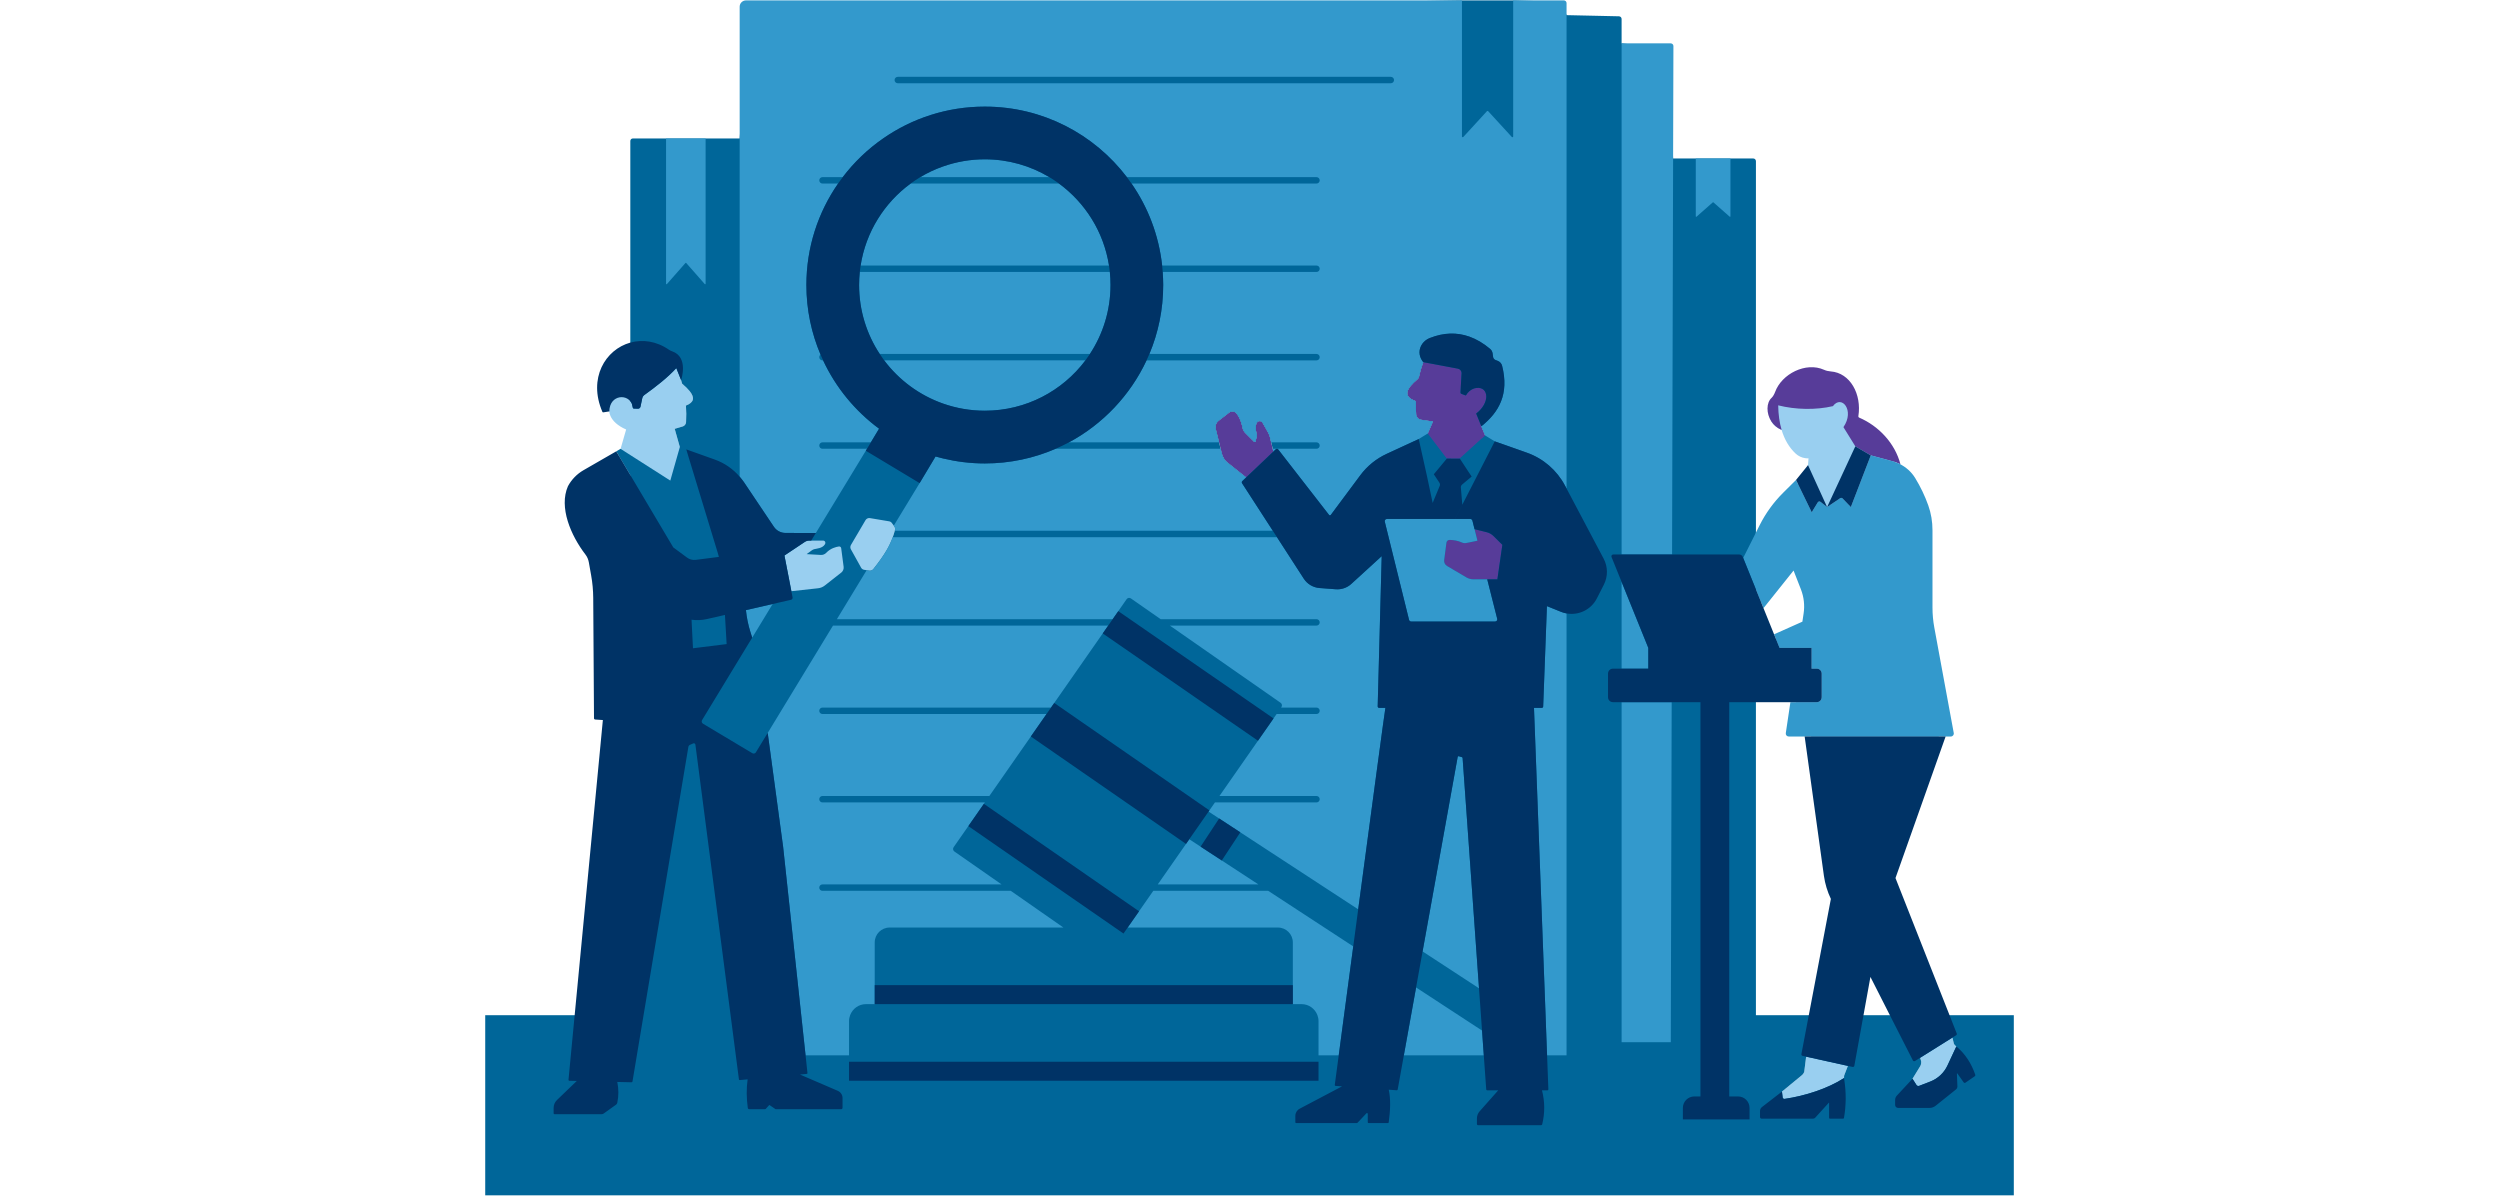 <?xml version="1.0" encoding="UTF-8"?> <svg xmlns="http://www.w3.org/2000/svg" xmlns:xlink="http://www.w3.org/1999/xlink" width="1200" zoomAndPan="magnify" viewBox="0 0 900 431.25" height="575" preserveAspectRatio="xMidYMid meet" version="1.0"><defs><clipPath id="7830466357"><path d="M 174.68 0 L 724.973 0 L 724.973 430.5 L 174.68 430.5 Z M 174.68 0 " clip-rule="nonzero"></path></clipPath></defs><path fill="#99cff0" d="M 710.672 386.859 C 709.309 382.914 707.613 379.492 704.285 376.715 C 704.191 376.637 704.098 376.555 703.996 376.473 C 703.75 376.289 703.555 376.047 703.418 375.77 L 702.875 373.527 L 702.875 373.531 L 702.871 373.527 L 703.531 372.48 C 703.738 372.34 703.832 372.074 703.738 371.832 L 680.008 317.398 L 698.211 264.387 L 700.094 264.387 C 700.766 264.387 701.262 263.785 701.148 263.137 L 692.617 227.371 C 692.176 224.977 691.945 222.547 691.945 220.121 L 694.012 191.508 C 694.012 188.457 693.516 185.414 692.488 182.535 C 691.273 179.137 689.73 176.57 687.812 173.434 C 686.527 171.32 684.68 169.633 682.516 168.5 C 680.527 160.844 675.203 154.188 668.254 151.207 C 668.035 151.113 667.906 150.883 667.953 150.641 C 669.18 142.836 664.855 135.781 657.758 135.273 C 656.938 135.215 656.125 135.031 655.375 134.695 C 648.867 131.746 642.383 136.172 640.012 142.715 C 639.77 143.363 639.262 144.355 638.742 144.816 C 636.492 146.836 636.105 150.824 639.07 153.375 C 639.078 153.387 639.09 153.395 639.102 153.402 C 639.367 153.629 639.656 153.84 639.977 154.039 C 640.016 154.062 640.055 154.086 640.094 154.113 C 640.477 154.344 640.887 154.566 641.352 154.758 C 641.352 154.758 641.355 154.758 641.359 154.758 C 641.367 154.762 641.375 154.758 641.375 154.77 C 642.418 158.25 644.094 161.117 646.453 163.312 C 647.41 164.191 648.609 164.762 649.867 164.938 C 650.262 164.996 650.664 165.016 651.066 164.996 L 650.879 167.449 L 650.867 167.477 L 647.977 173.641 L 643.352 178.23 C 639.918 181.641 637.027 186 634.855 190.324 L 627.133 203.297 L 626.984 202.918 C 626.773 202.395 626.266 202.051 625.699 202.051 L 583.625 201.102 C 583.152 201.102 582.84 201.578 583.016 202.004 L 595.934 233.543 L 595.555 241.746 L 581.625 242.699 C 580.652 242.699 579.855 243.5 579.855 244.469 L 580.383 249.285 C 580.383 250.266 581.18 251.055 582.152 251.055 L 613.871 251.098 L 613.516 395.82 L 611.32 395.82 C 609.043 395.82 607.004 395.691 607.004 397.969 L 607.004 402.098 L 628.684 402.191 L 628.684 398.066 C 628.684 395.785 626.746 395.406 624.469 395.406 L 621.289 395.406 L 621.504 251.098 L 646.977 250.715 L 644.449 262.383 C 644.348 263.016 644.844 263.594 645.492 263.594 L 651.938 264.453 L 658.812 315.375 C 659.219 318.254 660.074 321.039 661.312 323.664 L 649.035 379.039 C 648.988 379.316 649.164 379.586 649.441 379.652 L 650.211 380.395 L 649.516 385.887 C 649.309 386.406 648.973 386.855 648.531 387.191 L 641.504 392.973 L 635.289 398.531 C 634.84 398.867 634.586 399.398 634.586 399.953 L 634.578 401.289 C 634.578 401.613 634.832 401.867 635.156 401.867 L 651.82 401.684 C 652.121 401.684 652.398 401.555 652.594 401.336 L 659.016 395.738 C 659.059 395.75 659.059 395.762 659.105 395.773 L 659.059 401.527 C 659.059 401.688 659.188 401.816 659.348 401.816 L 662.883 401.77 C 663.023 401.77 663.148 401.664 663.172 401.527 C 663.266 400.973 663.355 400.418 663.426 399.852 C 663.508 399.285 663.566 398.719 663.621 398.152 C 663.633 398 663.633 397.852 663.645 397.699 C 663.727 396.707 663.613 396.422 663.621 395.406 C 663.621 394.992 663.613 394.578 663.602 394.16 C 663.598 394.008 663.586 393.852 663.582 393.699 C 663.562 393.086 663.543 392.477 663.496 391.855 C 663.402 390.664 664.094 389.664 663.898 388.441 C 663.875 388.324 663.863 388.211 663.863 388.094 C 663.84 387.781 663.852 387.469 663.91 387.156 L 665.238 383.723 L 666.219 383.262 C 666.52 383.328 666.809 383.145 666.855 382.844 L 672.984 347.633 L 688.844 380.723 C 688.98 381 689.34 381.105 689.594 380.93 L 691.23 380.82 L 691.473 381.516 C 691.547 381.715 691.594 381.918 691.617 382.125 C 691.664 382.5 691.621 382.879 691.516 383.242 C 691.445 383.477 691.352 383.707 691.219 383.918 L 688.5 388.359 L 683.34 394.547 C 682.938 394.988 682.719 395.543 682.719 396.133 L 682.762 397.32 L 682.988 397.977 L 683.895 398.23 L 694.25 397.707 C 695.023 397.707 695.762 397.453 696.375 396.969 L 703.23 391.801 C 703.566 391.535 703.75 391.117 703.738 390.691 L 704.379 385.945 C 704.379 385.867 704.496 385.832 704.543 385.898 L 707.09 388.949 C 707.23 389.148 707.496 389.195 707.691 389.066 L 710.508 387.367 C 710.672 387.25 710.73 387.043 710.672 386.859 Z M 650.984 220.09 L 649.984 225.004 L 638.207 230.395 L 633.238 217.895 L 646.254 203.375 L 649.492 211.676 C 650.566 214.449 651.438 217.152 650.984 220.09 Z M 663.602 394.145 C 663.598 393.996 663.586 393.848 663.582 393.699 C 663.562 393.09 663.543 392.477 663.496 391.859 C 663.555 392.629 663.586 393.391 663.602 394.145 Z M 354.531 41.984 C 319.051 41.984 295.465 68.148 295.465 103.621 C 295.465 124.848 304.527 141.379 320.402 153.07 L 314.207 163.785 L 313.918 164.293 L 295.082 192.621 L 293.211 192.68 L 281.684 193.016 C 280.027 193.004 278.48 192.18 277.555 190.805 L 267.23 176.031 C 264.688 172.25 261.012 169.383 256.723 167.855 L 247.945 164.723 L 246.43 164.18 L 244.742 160.941 L 242.895 154.375 L 245.75 153.531 C 245.957 153.473 246.141 153.359 246.316 153.23 C 246.695 152.93 246.961 152.48 246.984 151.969 C 247.102 149.98 247.09 147.992 246.941 146.004 C 249.84 144.871 250.211 143.219 248.281 140.801 C 247.633 140.004 246.73 139.113 245.574 138.129 C 245.516 137.922 245.461 137.727 245.391 137.531 C 245.332 137.297 245.262 137.078 245.195 136.848 C 245.195 136.848 245.195 136.848 245.195 136.836 C 245.207 136.824 245.219 136.789 245.219 136.754 C 245.344 135.91 246.27 129.285 242.43 127.527 C 242.039 127.344 241.633 127.215 241.285 126.973 C 236.441 123.633 231.297 122.984 226.914 124.281 C 218.602 126.719 212.996 136.086 217.238 147.078 C 217.285 147.207 217.41 147.277 217.551 147.254 L 219.32 148.109 C 219.363 148.652 219.516 149.219 219.781 149.785 C 220.543 151.508 222.324 153.277 225.41 154.617 L 223.41 161.578 L 224.234 163.195 L 222.777 164.039 L 212.453 169.984 C 210.082 171.348 208.141 173.348 206.844 175.754 C 206.035 177.59 205.688 179.578 205.688 181.637 C 205.688 188.055 208.566 193.719 212.59 198.945 C 213.215 199.754 213.605 200.703 213.793 201.707 L 214.625 206.402 C 215.109 209.098 215.352 211.824 215.375 214.555 L 216.348 257.031 C 216.348 257.273 216.543 257.469 216.773 257.48 L 219.539 257.668 L 208.336 365.469 L 206.059 387.344 C 206.035 387.539 206.184 387.711 206.383 387.711 L 209.93 388.117 L 201.734 396.047 C 200.957 396.789 199.953 399.32 199.953 399.32 C 199.953 399.516 200.102 399.668 200.301 399.668 L 215.93 399.414 C 216.254 399.414 216.566 399.285 216.797 399.066 L 220.59 396.07 C 220.777 395.898 220.902 395.668 220.961 395.41 C 221.48 392.938 221.469 390.613 220.961 388.117 L 226.637 387.863 C 226.801 387.875 226.949 387.758 226.984 387.598 L 247.25 267.957 C 247.309 267.633 247.527 267.367 247.828 267.227 L 250.559 266.105 C 250.883 265.969 251.254 266.176 251.309 266.535 L 267.266 387.109 C 267.289 387.25 267.402 387.344 267.543 387.344 L 270.535 387.215 C 270.062 390.5 269.797 393.793 270.281 397.367 C 270.316 397.621 270.547 397.816 270.812 397.816 L 274.941 397.621 C 275.148 397.621 275.336 397.504 275.426 397.309 L 276.457 396.176 C 276.492 396.094 276.605 396.082 276.664 396.152 L 280.008 397.703 C 280.109 397.84 280.262 397.91 280.422 397.91 L 300.633 397.793 C 300.922 397.793 301.152 397.562 301.152 397.273 L 301.742 395.25 C 301.742 394.141 301.07 393.133 300.055 392.684 L 285.844 386.879 L 288.551 384.418 C 288.699 384.418 288.816 384.277 288.793 384.129 L 276.805 310.098 L 273.672 268.293 L 273.348 263.934 L 311.895 205.441 L 311.949 205.352 L 311.98 205.309 L 311.953 205.352 L 312.008 205.27 L 312.25 205.309 L 312.945 205.418 C 313.223 205.465 313.488 205.418 313.742 205.328 C 313.758 205.32 313.77 205.309 313.785 205.305 C 313.895 205.258 314 205.203 314.094 205.133 C 314.203 205.055 314.305 204.961 314.391 204.852 C 315.383 203.605 316.32 202.367 317.199 201.117 C 317.906 200.102 318.574 199.082 319.176 198.055 C 319.641 197.258 320.055 196.449 320.449 195.625 C 320.809 194.898 321.117 194.148 321.398 193.383 C 321.535 193.004 321.664 192.633 321.777 192.238 C 321.895 191.859 322.008 191.465 322.113 191.07 L 322.125 191.07 C 322.137 191.023 322.148 190.969 322.16 190.91 C 322.172 190.863 322.195 190.805 322.207 190.746 C 322.285 190.402 322.242 190.031 322.078 189.719 C 322.055 189.676 322.027 189.633 322.004 189.59 C 321.98 189.555 321.965 189.52 321.941 189.488 L 321.758 189.234 L 321.754 189.23 L 328.367 172.297 L 328.438 172.109 L 336.914 160.445 C 342.555 162.062 350.508 162.273 356.66 162.273 C 392.129 162.273 412.93 138.086 412.93 102.602 C 412.93 67.133 390.004 41.984 354.531 41.984 Z M 280.422 216.922 L 270.363 233.375 L 269.68 231.375 L 268.535 228 C 267.727 225.422 267.137 220.668 266.871 218 L 281.184 215.676 Z M 356.59 155.949 C 331.594 155.949 303.312 129.656 303.312 104.66 C 303.312 79.676 326.555 51.258 351.551 51.258 C 376.535 51.258 404.812 76.773 404.812 101.758 C 404.812 126.754 381.574 155.949 356.59 155.949 Z M 356.59 155.949 " fill-opacity="1" fill-rule="nonzero"></path><path fill="#573c99" d="M 575.48 200.043 C 577.031 202.969 577.055 206.473 575.551 209.422 L 573.02 214.379 C 570.613 219.074 566.254 219.422 561.363 217.453 L 556.277 215.398 L 553.465 252.781 C 553.453 253.059 553.234 253.277 552.957 253.277 L 549.891 253.277 C 550.066 253.277 550.203 253.418 550.215 253.578 L 556.09 389.629 C 556.09 389.805 555.949 389.953 555.766 389.953 L 552.188 391.176 C 553.23 395.258 554.176 397.961 553.18 402.043 C 553.133 402.238 552.949 402.375 552.754 402.375 L 533.824 403.25 C 533.582 403.25 533.387 403.051 533.387 402.809 L 532.707 401.906 C 532.707 400.957 533.297 400.637 533.93 399.93 L 542.117 391.273 L 536.941 390.426 C 536.77 390.426 536.629 390.297 536.617 390.137 L 527.863 271.723 C 527.852 271.598 527.758 271.48 527.633 271.434 L 524.137 270.402 C 523.953 270.344 523.766 270.461 523.73 270.656 L 502.289 390.18 C 502.254 390.344 502.117 390.457 501.941 390.445 L 498.484 391.859 L 498.906 402.941 C 498.906 403.078 498.793 403.195 498.652 403.195 L 494.32 403.293 C 494.18 403.293 494.066 403.176 494.066 403.039 L 493.051 399.27 C 493.051 399.027 492.75 398.91 492.574 399.086 L 488.715 403 C 488.66 403.035 488.602 403.059 488.531 403.082 L 467.398 403.547 C 467.262 403.547 467.145 403.434 467.145 403.293 L 467.145 400.98 C 467.145 399.883 467.867 399.918 468.84 399.41 L 485.215 391.152 L 482.336 389.719 C 482.152 389.707 482.012 389.535 482.035 389.352 L 501.34 254.32 C 501.363 254.16 501.5 254.043 501.664 254.043 L 497.895 253.383 C 497.605 253.383 497.375 253.141 497.375 252.852 L 498.504 198.02 L 485.875 208.34 C 484.359 209.719 482.348 210.41 480.312 210.262 L 476.098 210.406 C 473.785 210.234 471.695 208.984 470.434 207.043 L 447.988 174.008 C 447.84 173.762 447.875 173.449 448.082 173.254 L 448.609 171.879 L 441.867 166.504 C 441.383 166.109 440.969 165.637 440.633 165.117 C 440.441 164.816 440.281 164.496 440.148 164.168 C 440.043 163.91 439.949 163.652 439.879 163.383 L 438.875 159.312 L 437.645 154.352 C 437.543 153.941 437.566 153.527 437.652 153.129 C 437.695 152.922 437.758 152.727 437.848 152.535 C 438.031 152.152 438.277 151.797 438.625 151.527 L 440.828 149.824 L 442.48 148.535 C 443.27 147.934 444.414 147.992 445.059 148.746 C 445.406 149.152 445.707 149.602 445.961 150.07 C 446.727 151.457 447.117 152.996 447.305 153.988 C 447.441 154.699 447.789 155.352 448.301 155.863 L 449.711 157.273 L 451.477 159.035 C 451.559 159.121 451.668 159.145 451.766 159.117 C 451.867 159.09 451.953 159.012 451.98 158.898 L 452.184 158.105 L 452.402 157.242 C 452.438 157.094 452.441 156.945 452.449 156.801 C 452.457 156.539 452.438 156.277 452.363 156.027 C 451.902 154.473 452.016 153.289 452.316 152.43 C 452.664 151.426 454.016 151.285 454.539 152.211 L 455.156 153.297 L 456.527 155.715 C 456.633 155.902 456.715 156.102 456.801 156.297 C 456.957 156.648 457.09 157.012 457.18 157.387 L 458.414 162.562 L 459.387 162.941 C 459.645 162.699 460.047 162.734 460.266 163.012 L 478.219 186.707 C 478.367 186.918 478.68 186.918 478.844 186.707 L 490.785 172.668 C 493.27 169.328 496.543 166.668 500.324 164.922 L 511.328 159.953 L 513.988 156.062 L 513.984 156.059 L 514.789 154.215 L 515.219 153.223 L 515.852 151.762 L 514.789 151.602 L 511.551 151.113 C 511.086 151.047 510.676 150.82 510.367 150.5 C 510.277 150.406 510.223 150.293 510.156 150.188 C 510.102 150.105 510.031 150.035 509.992 149.945 C 509.898 149.742 509.836 149.52 509.816 149.289 C 509.777 148.742 509.758 148.199 509.734 147.656 C 509.695 146.664 509.676 145.676 509.699 144.695 C 509.699 144.605 509.672 144.516 509.621 144.445 C 509.613 144.438 509.605 144.434 509.598 144.43 C 509.547 144.367 509.484 144.312 509.406 144.285 C 504.859 142.648 506.418 139.797 510.273 136.555 C 510.562 136.312 510.766 135.977 510.844 135.609 C 510.922 135.254 511.004 134.918 511.086 134.578 C 511.418 133.238 511.801 131.992 512.262 130.688 C 512.301 130.582 512.332 130.48 512.371 130.371 C 512.273 130.254 512.191 130.148 512.117 130.051 C 512.051 129.953 511.992 129.863 511.945 129.777 C 511.598 129.168 511.762 128.797 511.75 127.809 C 511.738 125.527 513.277 123.504 515.383 122.648 C 523.129 119.527 529.23 120.863 535.961 126.539 C 536.457 126.957 536.77 127.559 536.848 128.191 L 537.023 129.453 C 537.094 129.938 537.426 130.355 537.891 130.527 L 538.652 130.828 C 539.438 131.117 540.051 131.777 540.262 132.586 C 542.863 142.832 538.465 146.883 533.297 153.473 L 534.637 156.754 L 534.641 156.758 L 537.242 160.641 L 547.676 164.129 C 553.582 166.211 558.473 170.441 561.398 175.969 Z M 669.32 150.348 C 669.102 150.254 668.977 150.027 669.016 149.789 C 670.242 141.98 666.125 134.207 659.016 133.707 C 658.195 133.648 657.391 133.457 656.641 133.121 C 650.133 130.184 641.41 134.586 639.035 141.125 C 638.797 141.777 638.285 142.77 637.77 143.23 C 635.863 144.938 635.773 148.836 637.723 151.77 C 638.523 152.977 639.672 154.02 641.188 154.68 C 641.246 154.703 641.293 154.734 641.352 154.758 C 641.352 154.758 641.355 154.758 641.359 154.758 C 641.363 154.762 641.375 154.762 641.383 154.762 C 640.609 152.168 640.203 149.219 640.152 145.922 C 646.426 147.508 653.727 147.641 659.848 146.215 C 662.969 141.961 667.797 147.719 663.637 153.773 L 663.824 154.074 L 665.879 157.383 L 667.918 160.676 L 673.477 163.934 L 681.363 166.059 C 681.512 166.098 681.652 166.152 681.801 166.199 C 682.055 166.277 682.312 166.352 682.562 166.445 C 682.699 166.5 682.832 166.562 682.969 166.617 C 683.199 166.711 683.43 166.801 683.652 166.906 C 683.68 166.918 683.707 166.938 683.734 166.953 C 683.766 166.969 683.797 166.977 683.828 166.992 L 684.168 167.16 C 682.18 159.504 676.266 153.332 669.32 150.348 Z M 669.32 150.348 " fill-opacity="1" fill-rule="nonzero"></path><g clip-path="url(#7830466357)"><path fill="#006699" d="M 701.832 365.469 L 632.129 365.469 L 632.129 191.75 L 632.133 191.738 L 632.133 58.016 C 632.133 57.75 632.023 57.508 631.848 57.332 C 631.672 57.156 631.434 57.051 631.168 57.051 L 602.32 57.051 L 600.852 18.375 C 600.852 17.832 600.426 17.402 599.895 17.402 L 583.777 15.613 L 583.777 6.824 C 583.777 6.305 583.359 5.879 582.828 5.867 L 563.961 5.449 L 562.469 1.59 C 562.469 1.055 562.027 0.629 561.496 0.629 L 544.746 0.145 L 526.305 0.145 L 271.602 4.316 C 270.34 4.316 269.324 5.332 269.324 6.582 L 266.281 49.848 L 227.828 49.848 C 227.32 49.848 226.914 50.25 226.914 50.758 L 226.914 144.445 C 227.133 144.723 227.332 145.023 227.48 145.379 L 227.828 146.824 C 227.863 146.965 227.988 147.066 228.141 147.078 L 229.668 147.125 C 230.094 147.148 230.477 146.848 230.566 146.422 L 231.215 143.344 C 231.32 142.883 231.586 142.477 231.969 142.199 C 236.117 139.219 240.328 135.957 243.473 132.512 L 245.172 136.766 L 245.195 136.836 C 245.195 136.848 245.195 136.848 245.195 136.848 C 245.262 137.078 245.332 137.297 245.391 137.531 C 245.461 137.727 245.516 137.922 245.574 138.129 C 246.73 139.113 247.633 140.004 248.281 140.801 C 250.211 143.219 249.84 144.871 246.941 146.004 C 247.09 147.992 247.102 149.98 246.984 151.969 C 246.961 152.48 246.695 152.93 246.316 153.23 C 246.141 153.359 245.957 153.473 245.75 153.531 L 242.895 154.375 L 244.742 160.941 L 241.309 173.012 L 226.914 163.82 L 223.41 161.578 L 221.852 162.48 L 222.777 164.039 L 226.914 171.012 L 226.914 365.469 L 174.68 365.469 L 174.68 430.328 L 725.27 430.328 L 725.27 365.469 Z M 526.316 195.305 C 526.777 195.512 527.285 195.594 527.785 195.488 L 528.961 195.258 L 531.875 194.656 L 530.848 190.516 L 530.836 190.504 L 535.207 191.594 C 536.129 191.824 536.988 192.297 537.668 192.98 L 539.656 194.957 L 540.848 196.137 L 539.055 208.562 L 530.383 208.562 C 529.898 208.562 529.426 208.484 528.961 208.332 C 528.617 208.23 528.281 208.09 527.969 207.906 L 520.938 203.754 C 520.199 203.316 519.793 202.484 519.898 201.629 L 520.719 195.359 C 520.789 194.781 521.297 194.344 521.887 194.367 C 523.379 194.391 524.859 194.645 526.316 195.305 Z M 510.277 136.559 C 510.555 136.316 510.766 135.98 510.844 135.609 C 510.926 135.254 511.008 134.918 511.09 134.582 C 511.41 133.242 511.805 131.992 512.27 130.684 C 512.301 130.582 512.336 130.477 512.371 130.371 L 514.789 130.824 L 524.848 132.719 C 525.645 132.871 526.211 133.586 526.164 134.406 L 525.773 141.32 C 525.762 141.52 525.875 141.703 526.07 141.773 L 527.574 142.34 C 527.656 142.375 527.75 142.34 527.793 142.258 L 527.805 142.246 C 528.105 141.715 528.5 141.242 528.961 140.836 C 529.691 140.199 530.594 139.762 531.574 139.656 C 535.98 139.184 536.512 144.988 531.426 148.883 L 533.297 153.473 L 534.641 156.758 L 533.645 157.738 L 533.551 157.727 L 528.961 161.891 L 525.402 165.117 L 521.402 165.105 L 520.859 165.105 L 514.789 157.113 L 514.547 156.805 L 513.992 156.062 L 514.789 154.215 L 515.215 153.219 L 515.852 151.762 L 514.789 151.602 L 511.551 151.113 C 511.09 151.047 510.672 150.824 510.371 150.5 C 510.277 150.41 510.223 150.293 510.152 150.191 C 510.105 150.109 510.035 150.039 509.988 149.945 C 509.898 149.738 509.84 149.52 509.816 149.289 C 509.77 148.746 509.758 148.199 509.734 147.656 C 509.688 146.664 509.68 145.68 509.699 144.699 C 509.699 144.605 509.668 144.512 509.621 144.445 C 509.621 144.434 509.609 144.434 509.598 144.434 C 509.551 144.363 509.48 144.316 509.41 144.281 C 504.855 142.652 506.418 139.797 510.277 136.559 Z M 437.648 154.352 C 437.543 153.938 437.566 153.531 437.648 153.125 C 437.695 152.918 437.766 152.723 437.844 152.535 C 438.031 152.156 438.273 151.797 438.633 151.531 L 440.828 149.82 L 442.48 148.535 C 443.27 147.934 444.414 147.992 445.059 148.746 C 445.406 149.148 445.707 149.602 445.961 150.074 C 446.727 151.461 447.117 153 447.305 153.992 C 447.441 154.699 447.789 155.348 448.297 155.867 L 449.707 157.277 L 451.477 159.035 C 451.559 159.117 451.672 159.137 451.766 159.117 C 451.871 159.094 451.949 159.012 451.984 158.895 L 452.184 158.109 L 452.402 157.242 C 452.438 157.094 452.449 156.941 452.449 156.805 C 452.461 156.535 452.438 156.281 452.367 156.027 C 451.902 154.469 452.02 153.289 452.32 152.434 C 452.668 151.426 454.02 151.289 454.539 152.215 L 455.152 153.301 L 456.527 155.715 C 456.633 155.902 456.715 156.098 456.805 156.293 C 456.957 156.652 457.094 157.012 457.176 157.383 L 457.629 159.242 L 458.184 161.555 L 458.414 162.562 L 448.609 171.879 L 441.867 166.504 C 441.383 166.109 440.969 165.637 440.633 165.117 C 440.445 164.816 440.285 164.504 440.145 164.168 C 440.043 163.914 439.949 163.648 439.879 163.383 L 439.43 161.555 L 438.875 159.312 L 438.863 159.242 Z M 306.332 196.203 L 307.984 193.383 L 308.84 191.938 L 309.348 191.07 L 311.594 187.246 C 311.918 186.703 312.539 186.414 313.176 186.516 L 320.066 187.672 C 320.473 187.73 320.82 187.949 321.062 188.273 L 321.754 189.234 L 321.941 189.488 C 321.996 189.559 322.031 189.637 322.078 189.719 C 322.242 190.031 322.285 190.402 322.207 190.746 C 322.184 190.863 322.137 190.969 322.113 191.07 C 321.906 191.859 321.664 192.633 321.387 193.383 C 320.785 194.992 320.055 196.539 319.176 198.055 C 318.574 199.082 317.906 200.102 317.199 201.117 C 316.32 202.367 315.383 203.605 314.391 204.852 C 314.297 204.957 314.207 205.051 314.09 205.129 C 313.984 205.211 313.871 205.281 313.742 205.328 C 313.488 205.418 313.223 205.465 312.945 205.418 L 312.25 205.305 L 312.008 205.27 L 311.105 205.129 C 310.645 205.062 310.227 204.785 309.996 204.367 L 307.418 199.719 L 306.309 197.73 C 306.055 197.258 306.055 196.68 306.332 196.203 Z M 289.707 195.105 C 290.191 194.781 290.746 194.609 291.324 194.609 L 296.309 194.609 C 296.957 194.609 297.383 195.281 296.965 195.961 C 296.09 197.406 294.008 197.477 293.152 197.695 C 292.828 197.789 292.516 197.926 292.238 198.137 L 290.387 199.488 L 295.512 199.777 C 296.25 199.824 296.965 199.523 297.477 198.98 C 299.023 197.359 300.98 196.875 302.02 196.727 C 302.414 196.68 302.781 196.957 302.828 197.359 L 303.707 204.043 C 303.812 204.84 303.488 205.641 302.852 206.137 L 302.078 206.738 L 296.922 210.785 C 296.215 211.34 295.371 211.688 294.48 211.777 L 284.895 212.832 L 283.949 207.918 L 283.926 207.812 L 282.398 199.984 Z M 663.91 387.156 C 663.852 387.469 663.84 387.781 663.863 388.094 C 657.969 391.91 649.84 394.512 642.484 395.598 C 642.188 395.645 641.898 395.48 641.77 395.203 L 641.504 392.973 L 648.531 387.191 C 648.973 386.855 649.309 386.406 649.516 385.887 L 650.211 380.395 L 665.238 383.723 Z M 702.871 373.527 L 703.418 375.77 C 703.555 376.047 703.75 376.289 703.996 376.473 C 704.098 376.555 704.191 376.637 704.285 376.715 L 701.082 383.586 C 699.844 386.23 697.648 388.289 694.93 389.344 L 690.906 390.902 C 690.535 391.043 690.121 390.902 689.91 390.566 L 688.5 388.359 L 691.219 383.918 C 691.355 383.711 691.449 383.48 691.52 383.238 C 691.625 382.879 691.656 382.496 691.625 382.129 C 691.59 381.918 691.543 381.711 691.473 381.516 L 691.23 380.82 Z M 702.871 373.527 " fill-opacity="1" fill-rule="nonzero"></path></g><path fill="#3399cc" d="M 239.781 49.848 L 254.02 49.848 L 254.02 102.16 C 254.02 102.316 253.824 102.391 253.719 102.273 L 247.031 94.672 C 246.961 94.594 246.84 94.594 246.773 94.672 L 240.082 102.273 C 239.977 102.391 239.781 102.316 239.781 102.16 Z M 601.461 15.609 L 583.777 15.609 L 583.777 199.613 L 601.945 199.613 L 602.32 57.051 L 602.43 16.582 C 602.43 16.043 601.996 15.609 601.461 15.609 Z M 583.777 365.465 L 583.777 375.188 L 601.484 375.188 L 601.5 369.582 L 601.508 365.465 L 601.805 252.781 L 583.777 252.781 Z M 593.391 233.238 L 583.777 209.488 L 583.777 240.715 L 593.391 240.715 Z M 563.961 1.102 L 563.961 175.867 L 563.395 174.805 C 560.469 169.277 555.578 165.047 549.668 162.965 L 544.746 161.219 L 538.109 158.883 L 534.641 156.758 L 533.297 153.473 C 533.297 153.461 533.309 153.461 533.309 153.449 C 539.609 148.422 543.355 141.887 540.754 131.656 C 540.547 130.848 539.934 130.188 539.148 129.898 L 538.387 129.598 C 537.922 129.426 537.586 129.008 537.52 128.523 L 537.344 127.262 C 537.266 126.629 536.953 126.027 536.453 125.609 C 534.039 123.562 531.527 122.094 528.961 121.18 C 524.43 119.574 519.691 119.727 514.789 121.668 C 514.742 121.68 514.695 121.703 514.648 121.715 C 512.547 122.57 511.008 124.594 511.02 126.871 C 511.031 127.91 511.355 128.883 511.945 129.785 C 512.012 129.875 512.082 129.98 512.152 130.082 C 512.211 130.176 512.277 130.27 512.371 130.371 C 512.336 130.477 512.301 130.582 512.27 130.684 C 511.805 131.992 511.41 133.242 511.09 134.582 C 511.008 134.918 510.926 135.254 510.844 135.609 C 510.766 135.98 510.555 136.316 510.277 136.559 C 506.418 139.797 504.855 142.652 509.41 144.281 C 509.48 144.316 509.551 144.363 509.598 144.434 C 509.609 144.434 509.621 144.434 509.621 144.445 C 509.668 144.512 509.699 144.605 509.699 144.699 C 509.68 145.68 509.688 146.664 509.734 147.656 C 509.758 148.199 509.77 148.746 509.816 149.289 C 509.84 149.52 509.898 149.738 509.988 149.945 C 510.035 150.039 510.105 150.109 510.152 150.191 C 510.223 150.293 510.277 150.41 510.371 150.5 C 510.672 150.824 511.09 151.047 511.551 151.113 L 514.789 151.602 L 515.852 151.762 L 515.215 153.219 L 514.789 154.215 L 513.992 156.062 L 510.742 158.051 L 499.227 163.371 C 495.445 165.117 492.172 167.773 489.688 171.117 L 479.086 185.371 C 478.922 185.578 478.613 185.578 478.461 185.371 L 460.16 161.809 C 459.941 161.531 459.535 161.496 459.281 161.738 L 458.414 162.562 L 458.184 161.555 L 473.941 161.555 C 474.59 161.555 475.098 161.047 475.098 160.398 C 475.098 159.762 474.59 159.242 473.941 159.242 L 457.629 159.242 L 457.176 157.383 C 457.094 157.012 456.957 156.652 456.805 156.293 C 456.715 156.098 456.633 155.902 456.527 155.715 L 455.152 153.301 L 454.539 152.215 C 454.02 151.289 452.668 151.426 452.32 152.434 C 452.02 153.289 451.902 154.469 452.367 156.027 C 452.438 156.281 452.461 156.535 452.449 156.805 C 452.449 156.941 452.438 157.094 452.402 157.242 L 452.184 158.109 L 451.984 158.895 C 451.949 159.012 451.871 159.094 451.766 159.117 C 451.672 159.137 451.559 159.117 451.477 159.035 L 449.707 157.277 L 448.297 155.867 C 447.789 155.348 447.441 154.699 447.305 153.992 C 447.117 153 446.727 151.461 445.961 150.074 C 445.707 149.602 445.406 149.148 445.059 148.746 C 444.414 147.992 443.27 147.934 442.48 148.535 L 440.828 149.82 L 438.633 151.531 C 438.273 151.797 438.031 152.156 437.844 152.535 C 437.766 152.723 437.695 152.918 437.648 153.125 C 437.566 153.531 437.543 153.938 437.648 154.352 L 438.863 159.242 L 384.836 159.242 C 397.031 152.699 406.871 142.328 412.758 129.738 L 473.941 129.738 C 474.59 129.738 475.098 129.219 475.098 128.582 C 475.098 127.934 474.59 127.426 473.941 127.426 L 413.785 127.426 C 416.988 119.781 418.758 111.398 418.758 102.602 C 418.758 101.02 418.676 99.457 418.57 97.906 L 473.941 97.906 C 474.59 97.906 475.098 97.387 475.098 96.75 C 475.098 96.105 474.59 95.594 473.941 95.594 L 418.375 95.594 C 417.184 84.703 413.289 74.633 407.355 66.078 L 473.941 66.078 C 474.59 66.078 475.098 65.559 475.098 64.922 C 475.098 64.285 474.59 63.766 473.941 63.766 L 405.68 63.766 C 393.945 48.344 375.414 38.379 354.531 38.379 C 340.914 38.379 328.301 42.621 317.918 49.848 C 312.367 53.695 307.465 58.402 303.383 63.766 L 296.09 63.766 C 295.441 63.766 294.934 64.285 294.934 64.922 C 294.934 65.559 295.441 66.078 296.09 66.078 L 301.707 66.078 C 294.516 76.449 290.297 89.027 290.297 102.602 C 290.297 111.504 292.121 119.969 295.395 127.668 C 295.117 127.875 294.934 128.199 294.934 128.582 C 294.934 129.219 295.441 129.738 296.09 129.738 L 296.32 129.738 C 300.887 139.52 307.848 147.98 316.461 154.328 L 313.512 159.242 L 296.09 159.242 C 295.441 159.242 294.934 159.762 294.934 160.398 C 294.934 161.047 295.441 161.555 296.09 161.555 L 312.125 161.555 L 311.695 162.273 L 293.695 191.891 L 282.734 191.859 C 281.082 191.848 279.531 191.023 278.605 189.648 L 267.855 173.625 C 267.367 172.918 266.836 172.25 266.281 171.602 L 266.281 2.41 C 266.281 1.16 267.301 0.145 268.559 0.145 L 526.305 0.145 L 526.305 49.129 C 526.305 49.383 526.617 49.5 526.789 49.312 L 528.961 46.945 L 535.32 40.008 C 535.426 39.891 535.621 39.891 535.727 40.008 L 544.258 49.312 C 544.434 49.5 544.746 49.383 544.746 49.129 L 544.746 0.145 L 562.988 0.145 C 563.52 0.145 563.961 0.57 563.961 1.102 Z M 501.852 28.816 C 501.852 28.18 501.332 27.66 500.695 27.66 L 323.199 27.66 C 322.562 27.66 322.043 28.18 322.043 28.816 C 322.043 29.453 322.562 29.973 323.199 29.973 L 500.695 29.973 C 501.332 29.973 501.852 29.453 501.852 28.816 Z M 415.184 320.699 L 410.051 328.055 L 405.965 333.914 L 460.059 333.914 C 463.02 333.914 465.418 336.316 465.418 339.273 L 465.418 361.488 L 468.574 361.488 C 471.191 361.488 473.402 363.148 474.27 365.465 C 474.516 366.129 474.668 366.836 474.668 367.586 L 474.668 379.918 L 481.938 379.918 C 482.465 375.945 483.121 371.023 483.863 365.465 C 484.844 358.109 485.973 349.633 487.164 340.699 L 456.559 320.699 Z M 448.609 171.879 L 441.867 166.504 C 441.383 166.109 440.969 165.637 440.633 165.117 C 440.445 164.816 440.285 164.504 440.145 164.168 C 440.043 163.914 439.949 163.648 439.879 163.383 L 439.43 161.555 L 380.047 161.555 C 372.223 164.953 363.598 166.84 354.531 166.84 C 349.352 166.84 344.336 166.203 339.512 165.047 C 338.602 164.828 337.699 164.594 336.797 164.34 L 331.062 173.926 L 321.754 189.234 L 321.941 189.488 C 321.996 189.559 322.031 189.637 322.078 189.719 C 322.242 190.031 322.285 190.402 322.207 190.746 C 322.184 190.863 322.137 190.969 322.113 191.07 L 458.207 191.07 L 447.129 173.949 C 446.98 173.707 447.016 173.395 447.223 173.199 Z M 495.965 254.301 L 497.41 200.219 L 486.461 210.219 C 484.949 211.594 482.938 212.289 480.902 212.137 L 475.027 211.688 C 472.715 211.512 470.621 210.266 469.363 208.32 L 459.707 193.383 L 321.387 193.383 C 320.785 194.992 320.055 196.539 319.176 198.055 C 318.574 199.082 317.906 200.102 317.199 201.117 C 316.32 202.367 315.383 203.605 314.391 204.852 C 314.297 204.957 314.207 205.051 314.09 205.129 C 313.984 205.211 313.871 205.281 313.742 205.328 C 313.488 205.418 313.223 205.465 312.945 205.418 L 312.25 205.305 L 312.008 205.27 L 311.949 205.352 L 301.281 222.902 L 400.57 222.902 L 402.582 220.012 L 405.59 215.699 C 405.945 215.199 406.629 215.074 407.125 215.434 L 417.844 222.902 L 473.941 222.902 C 474.59 222.902 475.098 223.422 475.098 224.059 C 475.098 224.691 474.59 225.215 473.941 225.215 L 421.16 225.215 L 461.039 253.02 C 461.535 253.379 461.664 254.059 461.305 254.555 L 461.188 254.73 L 473.941 254.73 C 474.59 254.73 475.098 255.25 475.098 255.887 C 475.098 256.523 474.59 257.043 473.941 257.043 L 459.582 257.043 L 458.473 258.637 L 452.875 266.66 L 439 286.559 L 473.941 286.559 C 474.59 286.559 475.098 287.078 475.098 287.715 C 475.098 288.352 474.59 288.871 473.941 288.871 L 437.383 288.871 L 435.383 291.738 L 435.082 292.168 L 438.887 294.652 L 446.516 299.637 L 488.949 327.359 C 493.676 291.945 498.66 254.836 498.742 254.836 L 496.484 254.836 C 496.195 254.836 495.965 254.59 495.965 254.301 Z M 432.215 304.793 L 428.137 302.129 L 426.965 303.809 L 416.797 318.387 L 453.023 318.387 L 439.844 309.773 Z M 528.957 353.512 L 532.449 355.793 L 528.957 306.848 L 526.535 272.871 C 526.527 272.738 526.438 272.625 526.309 272.586 L 525.172 272.246 C 524.988 272.191 524.801 272.309 524.766 272.496 L 514.789 327.805 L 512.133 342.516 L 514.789 344.25 Z M 299.875 225.215 L 276.375 263.855 L 281.922 304.836 L 288.445 365.465 L 289.199 372.461 L 290.004 379.918 L 305.648 379.918 L 305.648 367.586 C 305.648 366.836 305.805 366.129 306.051 365.465 C 306.914 363.148 309.129 361.488 311.746 361.488 L 314.898 361.488 L 314.898 339.273 C 314.898 336.316 317.297 333.914 320.258 333.914 L 382.832 333.914 L 363.883 320.699 L 296.082 320.699 C 295.445 320.699 294.93 320.18 294.93 319.543 C 294.93 318.902 295.445 318.387 296.082 318.387 L 360.566 318.387 L 343.574 306.535 C 343.074 306.184 342.953 305.496 343.301 304.996 L 348.602 297.402 L 354.195 289.379 L 354.551 288.871 L 296.082 288.871 C 295.445 288.871 294.93 288.355 294.93 287.715 C 294.93 287.074 295.445 286.559 296.082 286.559 L 356.164 286.559 L 371.102 265.137 L 376.75 257.043 L 296.082 257.043 C 295.445 257.043 294.93 256.523 294.93 255.887 C 294.93 255.246 295.445 254.73 296.082 254.73 L 378.367 254.73 L 379.527 253.066 L 396.988 228.035 L 398.953 225.215 Z M 533.531 371 L 531.363 369.582 L 528.957 368.012 L 525.062 365.465 L 514.789 358.75 L 509.793 355.488 L 507.996 365.465 L 505.387 379.918 L 534.168 379.918 L 533.973 377.195 Z M 556.898 218.211 L 555.547 254.332 C 555.535 254.609 555.309 254.832 555.027 254.832 L 552.238 254.848 L 556.406 365.465 L 556.559 369.582 L 556.77 375.188 L 556.863 377.695 L 556.949 379.918 L 563.957 379.918 L 563.957 220.832 C 563.293 220.711 562.633 220.527 561.984 220.266 Z M 610.48 77.883 C 610.48 78.027 610.652 78.102 610.758 78.008 L 616.609 72.848 C 616.672 72.789 616.77 72.789 616.832 72.848 L 622.684 78.008 C 622.789 78.102 622.961 78.027 622.961 77.883 L 622.961 57.051 L 610.48 57.051 Z M 696.359 225.961 C 695.918 223.574 695.695 221.148 695.695 218.719 L 695.695 190.883 C 695.695 187.828 695.199 184.793 694.172 181.922 C 692.953 178.512 691.383 175.234 689.465 172.094 C 688.09 169.844 686.082 168.078 683.734 166.953 C 683.707 166.938 683.68 166.918 683.652 166.906 C 683.43 166.801 683.199 166.711 682.969 166.617 C 682.832 166.562 682.699 166.5 682.562 166.445 C 682.312 166.352 682.055 166.277 681.801 166.199 C 681.652 166.152 681.512 166.098 681.363 166.059 L 673.477 163.934 L 670.496 171.66 L 666.305 182.535 L 666.113 182.336 L 663.324 179.441 C 663.098 179.207 662.734 179.168 662.465 179.352 L 657.758 182.535 L 655.387 180.668 C 655.07 180.418 654.605 180.5 654.398 180.844 L 652.219 184.414 L 647.305 174.309 L 646.566 172.793 L 641.945 177.383 C 638.508 180.797 635.648 184.742 633.473 189.07 L 632.133 191.738 L 627.551 200.859 L 627.969 201.895 L 632.133 212.195 L 634.051 216.941 L 634.066 216.973 L 634.859 218.941 L 645.684 205.391 L 648.336 212.184 C 649.414 214.953 649.746 217.957 649.293 220.895 L 648.859 223.801 L 638.664 228.355 L 639.289 229.898 L 639.316 229.961 L 640.641 233.238 L 652.16 233.238 L 652.16 240.715 L 654.035 240.715 C 655.016 240.715 655.809 241.508 655.809 242.488 L 655.809 251.012 C 655.809 251.379 655.695 251.719 655.504 252 C 655.379 252.188 655.215 252.352 655.027 252.48 C 654.934 252.543 654.832 252.598 654.727 252.641 C 654.621 252.688 654.508 252.723 654.395 252.746 C 654.277 252.77 654.16 252.781 654.035 252.781 L 644.543 252.781 L 642.887 263.922 C 642.789 264.562 643.285 265.141 643.934 265.141 L 702.309 265.141 C 702.973 265.141 703.473 264.539 703.352 263.887 Z M 377.754 63.766 C 370.965 59.695 363.023 57.352 354.535 57.352 C 349.266 57.352 344.215 58.258 339.512 59.914 C 336.633 60.926 333.887 62.219 331.309 63.766 Z M 390.754 129.73 L 318.312 129.73 C 323.633 136.824 330.988 142.293 339.512 145.293 C 344.215 146.945 349.266 147.855 354.535 147.855 C 369.344 147.855 382.496 140.734 390.754 129.73 Z M 309.281 102.602 C 309.281 111.77 312.016 120.293 316.699 127.418 L 392.367 127.418 C 397.051 120.293 399.785 111.77 399.785 102.602 C 399.785 101.016 399.703 99.449 399.543 97.906 L 309.523 97.906 C 309.363 99.449 309.281 101.016 309.281 102.602 Z M 309.824 95.594 L 399.242 95.594 C 397.359 83.504 390.688 73.004 381.234 66.078 L 327.828 66.078 C 318.375 73.004 311.703 83.504 309.824 95.594 Z M 268.531 219.648 C 268.809 222.328 269.344 224.973 270.152 227.543 L 270.789 229.559 L 278.156 217.441 Z M 535.402 208.562 L 530.383 208.562 C 529.898 208.562 529.426 208.484 528.961 208.332 C 528.617 208.23 528.281 208.09 527.969 207.906 L 520.938 203.754 C 520.199 203.316 519.793 202.484 519.898 201.629 L 520.719 195.359 C 520.789 194.781 521.297 194.344 521.887 194.367 C 523.379 194.391 524.859 194.645 526.316 195.305 C 526.777 195.512 527.285 195.594 527.785 195.488 L 528.961 195.258 L 531.875 194.656 L 530.848 190.516 L 530.836 190.504 L 530.062 187.406 C 529.969 187.07 529.668 186.828 529.309 186.828 L 499.273 186.828 C 498.773 186.828 498.406 187.301 498.52 187.789 L 507.262 223.156 C 507.355 223.504 507.668 223.746 508.012 223.746 L 538.246 223.746 C 538.375 223.746 538.488 223.711 538.594 223.664 C 538.801 223.559 538.953 223.363 539.008 223.145 C 539.031 223.027 539.031 222.914 539 222.785 Z M 535.402 208.562 " fill-opacity="1" fill-rule="nonzero"></path><path fill="#003366" d="M 339.512 354.645 L 465.418 354.645 L 465.418 361.488 L 314.898 361.488 L 314.898 354.645 Z M 474.668 382.219 L 305.648 382.219 L 305.648 389.066 L 474.668 389.066 Z M 452.816 254.73 L 410.113 225.215 L 406.766 222.902 L 402.582 220.012 L 400.566 222.902 L 398.953 225.215 L 396.988 228.035 L 435.613 254.73 L 438.957 257.043 L 452.875 266.66 L 458.473 258.637 L 456.164 257.043 Z M 348.602 297.402 L 378.902 318.387 L 382.242 320.699 L 401.332 333.914 L 404.457 336.078 L 405.965 333.914 L 410.051 328.055 L 399.426 320.699 L 396.09 318.387 L 354.195 289.379 Z M 427.902 286.559 L 385.273 257.043 L 381.934 254.73 L 379.527 253.066 L 378.367 254.73 L 376.75 257.043 L 371.102 265.137 L 402.047 286.559 L 405.387 288.871 L 426.965 303.809 L 428.137 302.129 L 435.082 292.168 L 435.383 291.738 L 431.242 288.871 Z M 439.844 309.773 L 446.516 299.637 L 438.887 294.652 L 432.215 304.793 Z M 689.391 381.965 L 691.23 380.82 L 702.871 373.527 L 704.215 372.695 C 704.422 372.555 704.516 372.289 704.422 372.047 L 701.832 365.469 L 682.375 316.098 L 700.422 265.137 L 649.676 265.137 L 656.613 315.324 C 657.02 318.203 657.875 320.988 659.113 323.613 L 651.168 365.469 L 648.5 379.492 C 648.453 379.77 648.625 380.035 648.902 380.105 L 650.211 380.395 L 665.238 383.723 L 666.926 384.094 C 667.227 384.164 667.516 383.977 667.562 383.676 L 670.859 365.469 L 673.355 351.688 L 680.352 365.469 L 688.641 381.758 C 688.777 382.035 689.137 382.141 689.391 381.965 Z M 622.531 365.465 L 622.531 252.781 L 654.035 252.781 C 654.16 252.781 654.277 252.77 654.395 252.746 C 654.508 252.723 654.621 252.688 654.727 252.641 C 654.832 252.598 654.934 252.543 655.027 252.48 C 655.215 252.352 655.379 252.188 655.504 252 C 655.695 251.719 655.809 251.379 655.809 251.012 L 655.809 242.488 C 655.809 241.508 655.016 240.715 654.035 240.715 L 652.16 240.715 L 652.16 233.238 L 640.641 233.238 L 639.316 229.961 L 639.289 229.898 L 638.664 228.355 L 634.859 218.941 L 634.066 216.973 L 634.051 216.941 L 632.133 212.195 L 627.969 201.895 L 627.551 200.859 L 627.398 200.484 C 627.188 199.957 626.676 199.613 626.109 199.613 L 580.754 199.613 C 580.289 199.613 579.973 200.086 580.145 200.516 L 583.777 209.488 L 593.391 233.238 L 593.391 240.715 L 580.656 240.715 C 579.68 240.715 578.887 241.508 578.887 242.488 L 578.887 251.012 C 578.887 251.988 579.68 252.781 580.656 252.781 L 612.16 252.781 L 612.16 394.719 L 609.965 394.719 C 607.684 394.719 605.832 396.57 605.832 398.852 L 605.832 402.973 L 629.84 402.973 L 629.84 398.852 C 629.84 396.57 627.992 394.719 625.711 394.719 L 622.531 394.719 Z M 663.324 179.441 L 666.113 182.336 L 666.305 182.535 L 670.496 171.66 L 673.477 163.934 L 667.918 160.676 L 666.902 162.859 L 664.398 168.246 L 664.176 168.73 L 657.758 182.535 L 662.465 179.352 C 662.734 179.168 663.098 179.207 663.324 179.441 Z M 652.219 184.414 L 654.398 180.844 C 654.605 180.5 655.07 180.418 655.387 180.668 L 657.758 182.535 L 652.305 170.574 L 651.215 168.176 L 650.887 167.453 L 650.867 167.477 L 646.566 172.793 L 647.305 174.309 Z M 663.898 388.441 C 663.875 388.324 663.863 388.211 663.863 388.094 C 657.969 391.91 649.84 394.512 642.484 395.598 C 642.188 395.645 641.898 395.48 641.77 395.203 L 641.504 392.973 L 634.312 398.535 C 633.859 398.867 633.605 399.402 633.605 399.957 L 633.605 402.141 C 633.605 402.465 633.859 402.719 634.184 402.719 L 652.707 402.719 C 653.008 402.719 653.285 402.59 653.48 402.371 L 658.383 396.973 C 658.43 396.984 658.43 396.996 658.477 397.008 L 658.477 402.43 C 658.477 402.59 658.602 402.719 658.766 402.719 L 663.539 402.719 C 663.68 402.719 663.805 402.613 663.828 402.477 C 663.922 401.922 664.016 401.367 664.082 400.801 C 664.164 400.234 664.223 399.668 664.281 399.102 C 664.293 398.949 664.293 398.801 664.305 398.648 C 664.383 397.656 664.441 396.648 664.453 395.633 C 664.453 394.465 664.418 393.285 664.328 392.082 C 664.234 390.891 664.094 389.664 663.898 388.441 Z M 711.105 386.926 C 709.742 382.984 707.613 379.492 704.285 376.715 L 701.082 383.586 C 699.844 386.23 697.648 388.289 694.93 389.344 L 690.906 390.902 C 690.535 391.043 690.121 390.902 689.91 390.566 L 688.5 388.359 L 682.871 394.418 C 682.465 394.855 682.246 395.41 682.246 396 L 682.246 397.793 C 682.246 398.371 682.723 398.848 683.301 398.848 L 694.652 398.848 C 695.426 398.848 696.168 398.59 696.781 398.105 L 704.156 392.199 C 704.492 391.934 704.676 391.516 704.664 391.09 L 704.48 386.488 C 704.48 386.406 704.594 386.371 704.641 386.441 L 706.93 389.664 C 707.07 389.863 707.336 389.91 707.531 389.781 L 710.941 387.434 C 711.105 387.32 711.164 387.109 711.105 386.926 Z M 217.176 148.449 L 219.32 148.113 L 219.324 148.113 L 219.371 148.105 C 219.359 147.277 219.496 146.562 219.719 145.938 C 220.527 143.68 222.621 142.711 224.5 143.039 C 225.422 143.199 226.285 143.668 226.918 144.445 C 227.137 144.719 227.332 145.027 227.484 145.379 L 227.828 146.824 C 227.863 146.969 227.992 147.074 228.141 147.078 L 229.664 147.129 C 230.098 147.145 230.48 146.844 230.57 146.418 L 231.219 143.348 C 231.316 142.883 231.582 142.477 231.965 142.203 C 236.113 139.211 240.32 135.961 243.473 132.516 L 245.168 136.77 L 245.195 136.84 L 245.199 136.848 C 245.199 136.848 248.059 128.57 241.969 126.469 C 241.566 126.328 241.176 126.148 240.824 125.906 C 236.238 122.742 231.266 122.125 226.918 123.336 C 217.945 125.832 211.625 136.152 216.863 148.273 C 216.914 148.395 217.047 148.469 217.176 148.449 Z M 303.312 395.273 L 303.312 398.801 C 303.312 399.09 303.082 399.32 302.793 399.32 L 279.336 399.32 C 279.172 399.32 279.023 399.25 278.918 399.113 L 277.082 397.852 C 277.023 397.781 276.906 397.793 276.871 397.875 L 275.844 399.008 C 275.75 399.203 275.566 399.32 275.359 399.32 L 269.738 399.32 C 269.473 399.32 269.242 399.125 269.207 398.867 C 268.723 395.297 268.676 391.852 269.148 388.566 L 266.293 388.832 C 266.156 388.832 266.039 388.742 266.016 388.602 L 263.922 372.461 L 263.012 365.469 L 250.34 268.051 C 250.281 267.691 249.91 267.484 249.586 267.621 L 248.395 268.141 C 248.098 268.281 247.875 268.547 247.816 268.871 L 231.68 365.469 L 230.512 372.461 L 227.691 389.355 C 227.656 389.516 227.504 389.633 227.344 389.621 L 222.223 389.504 C 222.73 392 222.754 394.488 222.23 396.961 C 222.176 397.215 222.047 397.445 221.863 397.621 L 217.469 400.766 C 217.238 400.984 216.926 401.113 216.602 401.113 L 199.652 401.113 C 199.457 401.113 199.305 400.961 199.305 400.766 L 199.305 398.848 C 199.305 397.77 199.734 396.754 200.508 396.012 L 207.641 389.145 L 204.98 389.078 C 204.785 389.078 204.637 388.902 204.66 388.707 L 206.879 365.469 L 217.031 259.215 L 214.266 259.031 C 214.035 259.02 213.84 258.824 213.84 258.578 L 213.562 215.258 C 213.539 212.531 213.297 209.801 212.809 207.109 L 211.977 202.414 C 211.793 201.406 211.398 200.461 210.773 199.648 C 205.469 192.746 201.145 182.598 204.461 175.035 C 205.758 172.629 207.699 170.629 210.07 169.266 L 221.852 162.48 L 222.777 164.039 L 226.914 171.012 L 242.383 197.07 L 247.32 200.715 C 248.004 201.223 248.824 201.523 249.668 201.57 C 249.945 201.594 250.234 201.582 250.512 201.547 L 258.789 200.484 C 258.652 199.973 258.535 199.465 258.375 198.969 L 247.945 164.723 L 247.055 161.773 L 257.344 165.449 C 260.824 166.688 263.891 168.828 266.281 171.602 C 266.836 172.25 267.367 172.918 267.855 173.625 L 278.605 189.648 C 279.531 191.023 281.082 191.848 282.734 191.859 L 293.695 191.891 L 293.211 192.68 L 292.031 194.609 L 291.324 194.609 C 290.746 194.609 290.191 194.781 289.707 195.105 L 282.398 199.984 L 283.926 207.812 L 283.949 207.918 L 284.895 212.832 L 285.324 215.051 C 285.383 215.352 285.254 215.641 285.023 215.812 C 284.941 215.859 284.852 215.906 284.758 215.93 L 280.41 216.922 L 278.156 217.445 L 268.535 219.652 C 268.801 222.324 269.348 224.969 270.156 227.547 L 270.793 229.559 L 269.68 231.375 L 266.281 236.961 L 257.945 250.672 L 252.93 258.926 L 252.742 259.227 C 252.477 259.68 252.629 260.258 253.078 260.535 L 266.281 268.43 L 270.836 271.148 C 271.289 271.426 271.867 271.273 272.133 270.824 L 273.672 268.293 L 276.375 263.852 L 281.926 304.84 L 288.445 365.469 L 289.199 372.461 L 290.008 379.918 L 290.688 386.312 C 290.711 386.465 290.598 386.602 290.445 386.602 L 287.996 386.832 L 301.625 392.707 C 302.645 393.156 303.312 394.164 303.312 395.273 Z M 261.59 231.871 L 260.977 221.375 L 254.465 222.867 C 252.652 223.281 250.789 223.352 248.953 223.098 L 249.473 233.375 Z M 295.395 127.668 C 292.121 119.969 290.297 111.504 290.297 102.602 C 290.297 89.027 294.516 76.449 301.707 66.078 C 302.25 65.293 302.805 64.52 303.383 63.766 C 307.465 58.402 312.367 53.695 317.918 49.848 C 328.301 42.621 340.914 38.379 354.531 38.379 C 375.414 38.379 393.945 48.344 405.68 63.766 C 406.246 64.52 406.812 65.293 407.355 66.078 C 413.289 74.633 417.184 84.703 418.375 95.594 C 418.457 96.359 418.516 97.133 418.57 97.906 C 418.676 99.457 418.758 101.02 418.758 102.602 C 418.758 111.398 416.988 119.781 413.785 127.426 C 413.461 128.199 413.102 128.961 412.758 129.738 C 406.871 142.328 397.031 152.699 384.836 159.242 C 383.273 160.086 381.68 160.848 380.047 161.555 C 372.223 164.953 363.598 166.84 354.531 166.84 C 349.352 166.84 344.336 166.203 339.512 165.047 C 338.602 164.828 337.699 164.594 336.797 164.34 L 331.062 173.926 L 328.367 172.297 L 314.207 163.785 L 311.695 162.273 L 312.125 161.555 L 313.512 159.242 L 316.461 154.328 C 307.848 147.98 300.887 139.52 296.32 129.738 C 295.996 129.055 295.695 128.359 295.395 127.668 Z M 309.281 102.602 C 309.281 111.77 312.008 120.293 316.703 127.426 C 317.211 128.211 317.742 128.984 318.309 129.738 C 323.629 136.824 330.992 142.293 339.512 145.289 C 344.219 146.941 349.273 147.855 354.531 147.855 C 369.344 147.855 382.5 140.73 390.754 129.738 C 391.32 128.984 391.852 128.211 392.363 127.426 C 397.055 120.293 399.785 111.77 399.785 102.602 C 399.785 101.02 399.703 99.445 399.543 97.906 C 399.461 97.133 399.355 96.359 399.242 95.594 C 397.355 83.504 390.684 73.004 381.227 66.078 C 380.105 65.258 378.949 64.484 377.758 63.766 C 370.961 59.695 363.02 57.352 354.531 57.352 C 349.273 57.352 344.219 58.262 339.512 59.918 C 336.633 60.922 333.883 62.219 331.305 63.766 C 330.113 64.484 328.945 65.258 327.824 66.078 C 318.379 73.004 311.707 83.504 309.824 95.594 C 309.707 96.359 309.605 97.133 309.523 97.906 C 309.359 99.445 309.281 101.02 309.281 102.602 Z M 512.152 130.082 C 512.223 130.176 512.289 130.27 512.371 130.371 L 514.789 130.824 L 524.848 132.719 C 525.645 132.871 526.211 133.586 526.164 134.406 L 525.773 141.32 C 525.762 141.52 525.875 141.703 526.07 141.773 L 527.574 142.34 C 527.656 142.375 527.75 142.34 527.793 142.258 L 527.805 142.246 C 528.105 141.715 528.5 141.242 528.961 140.836 C 529.691 140.199 530.594 139.762 531.574 139.656 C 535.98 139.184 536.512 144.988 531.426 148.883 L 533.297 153.473 C 533.297 153.461 533.309 153.461 533.309 153.449 C 539.609 148.422 543.355 141.887 540.754 131.656 C 540.547 130.848 539.934 130.188 539.148 129.898 L 538.387 129.598 C 537.922 129.426 537.586 129.008 537.52 128.523 L 537.344 127.262 C 537.266 126.629 536.953 126.027 536.453 125.609 C 534.039 123.562 531.527 122.094 528.961 121.18 C 524.43 119.574 519.691 119.727 514.789 121.668 C 514.742 121.68 514.695 121.703 514.648 121.715 C 512.547 122.57 511.008 124.594 511.02 126.871 C 511.031 127.91 511.355 128.883 511.945 129.785 C 512.012 129.875 512.082 129.98 512.152 130.082 Z M 563.961 175.867 L 563.395 174.805 C 560.469 169.277 555.578 165.047 549.668 162.965 L 544.746 161.219 L 538.109 158.883 L 537.23 160.605 L 528.961 176.758 L 523.805 186.828 L 529.309 186.828 C 529.668 186.828 529.969 187.07 530.062 187.406 L 530.836 190.504 L 535.207 191.594 C 536.129 191.824 536.988 192.297 537.668 192.98 L 539.656 194.957 L 540.848 196.137 L 539.055 208.562 L 535.402 208.562 L 539 222.785 C 539.031 222.914 539.031 223.027 539.008 223.145 C 538.953 223.363 538.801 223.559 538.594 223.664 C 538.488 223.711 538.375 223.746 538.246 223.746 L 508.012 223.746 C 507.668 223.746 507.355 223.504 507.262 223.156 L 498.52 187.789 C 498.406 187.301 498.773 186.828 499.273 186.828 L 523.793 186.828 L 526.43 181.684 L 525.898 175.43 C 525.898 175.047 526.07 174.676 526.359 174.434 L 528.961 172.262 L 529.668 171.672 L 529.797 171.566 L 528.961 170.309 L 528.766 170.02 L 525.551 165.117 L 525.402 165.117 L 521.402 165.105 L 520.848 165.105 L 516.176 170.734 L 516.348 171 L 518.176 173.754 C 518.43 174.121 518.465 174.598 518.27 175 L 515.758 181.059 L 514.789 176.48 L 513.746 171.555 L 511.18 160.016 L 510.742 158.051 L 499.227 163.371 C 495.445 165.117 492.172 167.773 489.688 171.117 L 479.086 185.371 C 478.922 185.578 478.613 185.578 478.461 185.371 L 460.16 161.809 C 459.941 161.531 459.535 161.496 459.281 161.738 L 458.414 162.562 L 448.609 171.879 L 447.223 173.199 C 447.016 173.395 446.98 173.707 447.129 173.949 L 458.207 191.07 L 459.707 193.383 L 469.363 208.32 C 470.621 210.266 472.715 211.512 475.027 211.688 L 480.902 212.137 C 482.938 212.289 484.949 211.594 486.461 210.219 L 497.41 200.219 L 495.965 254.301 C 495.965 254.59 496.195 254.836 496.484 254.836 L 498.742 254.836 C 498.66 254.836 493.676 291.945 488.949 327.359 C 488.348 331.859 487.746 336.332 487.168 340.703 C 485.977 349.629 484.844 358.113 483.859 365.469 C 483.121 371.027 482.461 375.941 481.941 379.918 C 481.051 386.555 480.52 390.555 480.52 390.555 C 480.496 390.742 480.637 390.914 480.82 390.926 L 483.133 391.09 L 467.895 399.125 C 466.922 399.633 466.32 400.625 466.32 401.727 L 466.32 404.035 C 466.32 404.176 466.438 404.293 466.574 404.293 L 488.508 404.293 C 488.578 404.27 488.637 404.246 488.695 404.211 L 491.918 400.789 C 492.094 400.613 492.395 400.73 492.395 400.973 L 492.395 404.035 C 492.395 404.176 492.508 404.293 492.648 404.293 L 499.688 404.293 C 499.828 404.293 499.941 404.176 499.941 404.035 C 500.543 399.668 500.684 395.598 499.941 392.289 L 502.82 392.5 C 502.996 392.512 503.133 392.395 503.168 392.234 L 505.387 379.918 L 507.988 365.469 L 509.793 355.488 L 512.129 342.516 L 514.789 327.801 L 524.766 272.5 C 524.801 272.305 524.984 272.188 525.172 272.246 L 526.305 272.582 C 526.43 272.629 526.523 272.742 526.535 272.871 L 528.961 306.852 L 532.441 355.789 L 533.137 365.469 L 533.426 369.582 L 533.531 370.992 L 533.969 377.191 L 534.164 379.918 L 535.043 392.223 C 535.055 392.383 535.195 392.512 535.367 392.512 L 539.367 392.512 L 532.672 400.07 C 532.039 400.777 531.691 401.703 531.691 402.648 L 531.691 404.637 C 531.691 404.883 531.887 405.078 532.129 405.078 L 554.77 405.078 C 554.965 405.078 555.148 404.938 555.195 404.742 C 556.191 400.66 556.156 396.59 555.113 392.512 L 557.094 392.512 C 557.277 392.512 557.414 392.359 557.414 392.188 L 556.953 379.918 L 556.859 377.699 L 556.77 375.191 L 556.559 369.582 L 556.41 365.469 L 552.234 254.844 L 555.035 254.836 C 555.312 254.836 555.531 254.613 555.543 254.336 L 556.895 218.207 L 561.984 220.266 C 562.629 220.531 563.289 220.715 563.961 220.832 C 568.297 221.629 572.77 219.523 574.852 215.457 L 577.383 210.496 C 578.887 207.547 578.863 204.043 577.312 201.117 Z M 563.961 175.867 " fill-opacity="1" fill-rule="nonzero"></path></svg> 